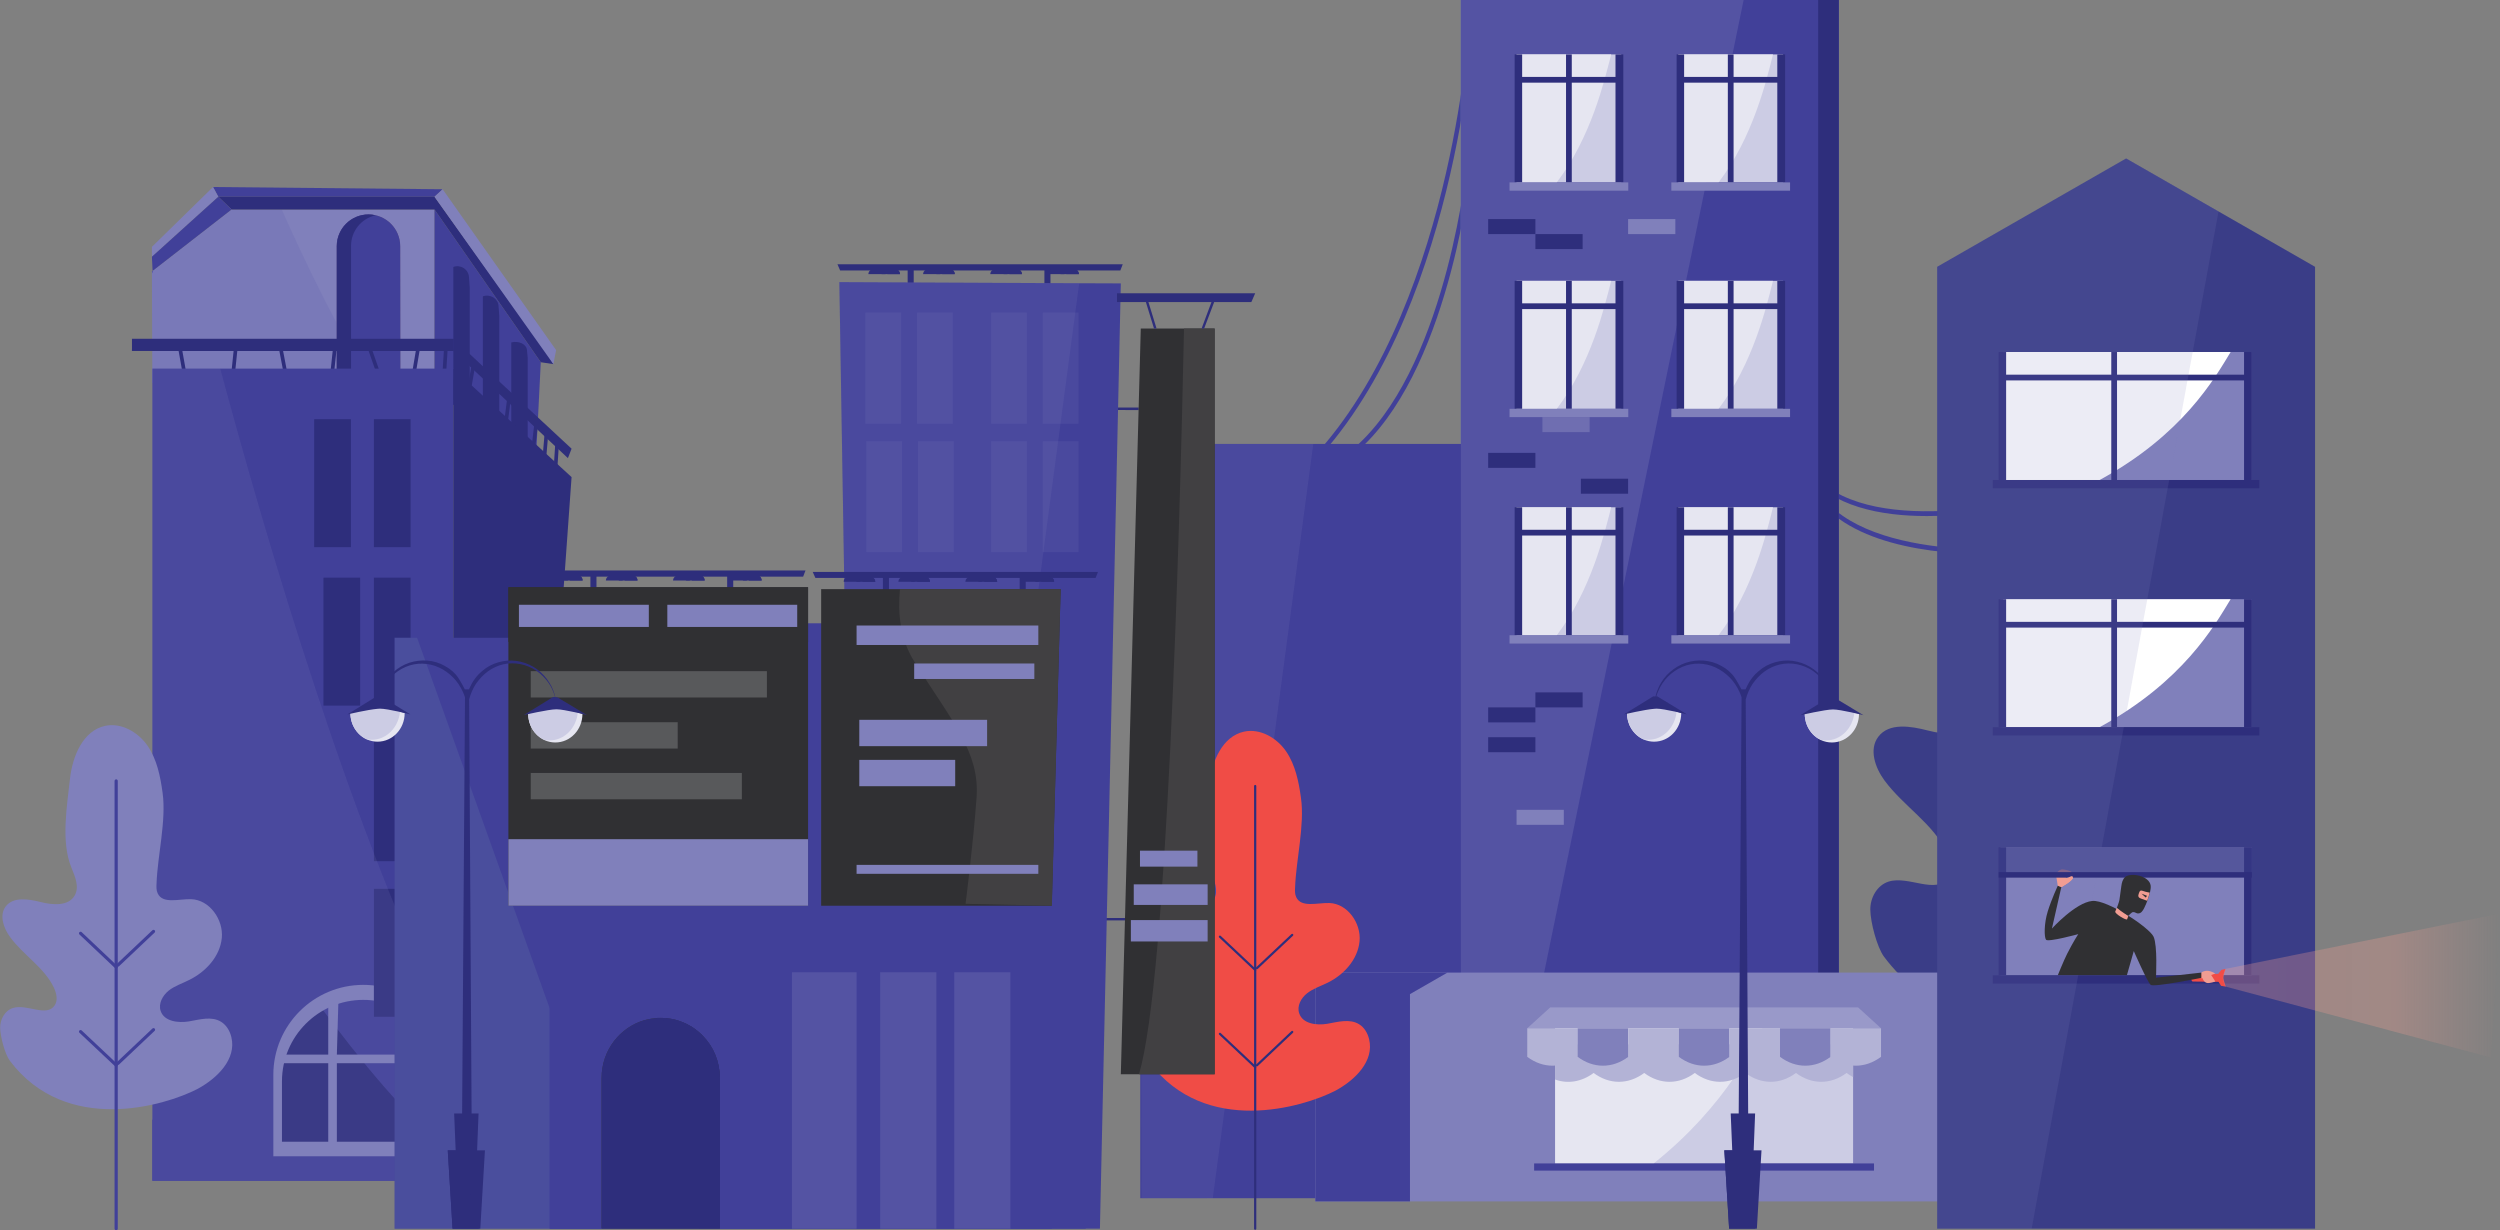 <?xml version="1.0" encoding="utf-8"?>
<!-- Generator: Adobe Illustrator 23.0.1, SVG Export Plug-In . SVG Version: 6.00 Build 0)  -->
<svg version="1.1" id="Layer_1" xmlns="http://www.w3.org/2000/svg" xmlns:xlink="http://www.w3.org/1999/xlink" x="0px" y="0px"
	 viewBox="0 0 1566.7 771" style="enable-background:new 0 0 1566.7 771;" xml:space="preserve">
<rect x="0" y="0" width="1566.7" height="771" fill="#808080" stroke="none"/>
<style type="text/css">
	.st0{fill:#414099;}
	.st1{fill:#3A3D87;}
	.st2{fill:#A6CACC;}
	.st3{fill:#2E2E7C;}
	.st4{opacity:0.3;fill:#8080BB;enable-background:new    ;}
	.st5{fill:#CCCCE4;}
	.st6{fill:#E6E6F1;}
	.st7{fill:#8080BB;}
	.st8{opacity:0.6;fill:#8080BB;enable-background:new    ;}
	.st9{fill:#B3B3D6;}
	.st10{fill:#9999C9;}
	.st11{opacity:0.15;fill:#8080BB;enable-background:new    ;}
	.st12{fill:#F04C46;}
	.st13{fill:none;stroke:#2E2E7C;stroke-width:1.399;stroke-linecap:round;stroke-linejoin:round;stroke-miterlimit:10;}
	.st14{fill:#FFFFFF;}
	.st15{fill:#F19D92;}
	.st16{opacity:0.3;fill:url(#SVGID_1_);enable-background:new    ;}
	.st17{opacity:0.6;fill:#3A3D87;enable-background:new    ;}
	.st18{fill:#303033;}
	.st19{opacity:0.1;fill:#414099;enable-background:new    ;}
	.st20{fill:#716184;}
	.st21{opacity:0.39;fill:#5764A3;enable-background:new    ;}
	.st22{fill:#363A47;}
	.st23{fill:#414042;}
	.st24{fill:#58595B;}
	.st25{fill:none;stroke:#414099;stroke-width:2.007;stroke-linecap:round;stroke-linejoin:round;stroke-miterlimit:10;}
</style>
<path class="st0" d="M810.8,302.3l-1.8-2.1C906.3,213.9,919.7,25,919.8,23.1l2.8,0.2C922.4,25.2,909,215.2,810.8,302.3z"/>
<path class="st0" d="M790.8,342.7l-2.2-1.7c0.3-0.4,8.2-10.5,63.8-63.7c55.2-52.8,67.2-176.5,67.4-177.7l2.7,0.3
	c-0.1,1.3-12.3,126-68.2,179.5C799.1,332.1,790.9,342.6,790.8,342.7z"/>
<g>
	<path class="st1" d="M1378.5,578.6c-1.3-5.5-4.4-10.8-9.2-13.7c-8.4-5.1-19-2-28.6-0.3c-9.7,1.6-22.1,0-25.3-9.3
		c-2.3-6.6,1.6-13.9,7.1-18.2c5.4-4.3,12.2-6.5,18.4-9.5c14.8-7.3,27.4-21.1,29-37.5c1.6-16.4-10.9-34.2-27.4-34.6
		c-10.8-0.3-25.3,4.5-29.8-5.3c-1.2-2.7-1.1-5.8-1-8.7c0.9-24.8,8.8-56.3,5.3-80.9c-2-14.7-5-29.8-13.5-42
		c-8.4-12.2-23.5-21-38-17.8c-19.5,4.3-29,26.8-31.2,46.6c-2.8,24.7-8.3,56.6,1.2,79.6c3.3,8.1,7.4,17.4,3.1,25
		c-5.5,9.7-19.6,8.6-30.4,5.8c-10.8-2.8-24.4-5-31.1,3.9c-6,7.9-2,19.4,3.8,27.3c11.9,16.2,30.7,27.2,39.2,45.3
		c2.3,4.9,3.7,11.1,0.7,15.7c-7.3,10.9-24.8-1.5-37.3,2.5c-7.2,2.3-11.6,10.2-11.4,17.8c0.1,7.6,4.1,23.2,8.6,29.3
		c50.2,66.6,138.4,40.1,167.4,25C1365.9,615.2,1383.1,598.2,1378.5,578.6z"/>
</g>
<polygon class="st2" points="949.2,0 921.2,750.6 915.5,750.9 915.5,0 "/>
<path class="st0" d="M1207.5,323.4c-28.9,0-59.6-5.9-75.7-27.3l2.2-1.7c34,45.2,139.8,17.8,140.9,17.5l0.7,2.7
	C1273.2,315.2,1241.6,323.4,1207.5,323.4z"/>
<path class="st0" d="M1247.7,347.4c-34.7,0-93.7-5.6-113-42.1l2.4-1.3c26.5,50,135.3,39.6,136.4,39.5l0.3,2.7
	C1272.4,346.4,1262.2,347.4,1247.7,347.4z"/>
<polygon class="st0" points="714.6,750.9 714.6,278.2 915.5,278.2 915.5,0 1152.3,0 1152.3,620.7 1152.3,750.9 "/>
<rect x="915.5" class="st0" width="236.8" height="750.9"/>
<rect x="1139.4" class="st3" width="12.9" height="750.9"/>
<polygon class="st4" points="1092.7,0 915.5,0 915.5,750.9 938.7,750.9 "/>
<rect x="950.4" y="34.1" class="st5" width="65.6" height="80.2"/>
<path class="st6" d="M1009.7,34.1h-59.3v80.2h25.2C997.2,85.9,1005.4,50.8,1009.7,34.1z"/>
<rect x="1012.4" y="34.1" class="st3" width="4.9" height="80.2"/>
<rect x="952.2" y="48.2" class="st3" width="62" height="3.6"/>
<rect x="981.4" y="34.1" class="st3" width="3.6" height="80.2"/>
<rect x="949.2" y="34.1" class="st3" width="4.7" height="80.2"/>
<rect x="946" y="114.3" class="st7" width="74.4" height="5.2"/>
<rect x="1051.8" y="34.1" class="st5" width="65.6" height="80.2"/>
<path class="st6" d="M1111.1,34.1h-59.3v80.2h25.2C1098.6,85.9,1106.9,50.8,1111.1,34.1z"/>
<rect x="1113.8" y="34.1" class="st3" width="4.9" height="80.2"/>
<rect x="1053.6" y="48.2" class="st3" width="62" height="3.6"/>
<rect x="1082.8" y="34.1" class="st3" width="3.6" height="80.2"/>
<rect x="1050.7" y="34.1" class="st3" width="4.7" height="80.2"/>
<rect x="1047.4" y="114.3" class="st7" width="74.4" height="5.2"/>
<rect x="950.4" y="176" class="st5" width="65.6" height="80.2"/>
<path class="st6" d="M1009.7,176h-59.3v80.2h25.2C997.2,227.8,1005.4,192.7,1009.7,176z"/>
<rect x="1012.4" y="176" class="st3" width="4.9" height="80.2"/>
<rect x="952.2" y="190.1" class="st3" width="62" height="3.6"/>
<rect x="981.4" y="176" class="st3" width="3.6" height="80.2"/>
<rect x="949.2" y="176" class="st3" width="4.7" height="80.2"/>
<rect x="946" y="256.2" class="st7" width="74.4" height="5.2"/>
<rect x="1051.8" y="176" class="st5" width="65.6" height="80.2"/>
<path class="st6" d="M1111.1,176h-59.3v80.2h25.2C1098.6,227.8,1106.9,192.7,1111.1,176z"/>
<rect x="1113.8" y="176" class="st3" width="4.9" height="80.2"/>
<rect x="1053.6" y="190.1" class="st3" width="62" height="3.6"/>
<rect x="1082.8" y="176" class="st3" width="3.6" height="80.2"/>
<rect x="1050.7" y="176" class="st3" width="4.7" height="80.2"/>
<rect x="1047.4" y="256.2" class="st7" width="74.4" height="5.2"/>
<rect x="950.4" y="317.9" class="st5" width="65.6" height="80.2"/>
<path class="st6" d="M1009.7,317.9h-59.3v80.2h25.2C997.2,369.7,1005.4,334.6,1009.7,317.9z"/>
<rect x="1012.4" y="317.9" class="st3" width="4.9" height="80.2"/>
<rect x="952.2" y="332" class="st3" width="62" height="3.6"/>
<rect x="981.4" y="317.9" class="st3" width="3.6" height="80.2"/>
<rect x="949.2" y="317.9" class="st3" width="4.7" height="80.2"/>
<rect x="946" y="398.1" class="st7" width="74.4" height="5.2"/>
<rect x="1051.8" y="317.9" class="st5" width="65.6" height="80.2"/>
<path class="st6" d="M1111.1,317.9h-59.3v80.2h25.2C1098.6,369.7,1106.9,334.6,1111.1,317.9z"/>
<rect x="1113.8" y="317.9" class="st3" width="4.9" height="80.2"/>
<rect x="1053.6" y="332" class="st3" width="62" height="3.6"/>
<rect x="1082.8" y="317.9" class="st3" width="3.6" height="80.2"/>
<rect x="1050.7" y="317.9" class="st3" width="4.7" height="80.2"/>
<rect x="1047.4" y="398.1" class="st7" width="74.4" height="5.2"/>
<rect x="932.6" y="137.3" class="st3" width="29.6" height="9.4"/>
<rect x="1020.3" y="137.3" class="st7" width="29.6" height="9.4"/>
<rect x="962.2" y="146.7" class="st3" width="29.6" height="9.4"/>
<rect x="962.2" y="433.9" class="st3" width="29.6" height="9.4"/>
<rect x="932.6" y="283.8" class="st3" width="29.6" height="9.4"/>
<rect x="966.6" y="261.4" class="st8" width="29.6" height="9.4"/>
<rect x="932.6" y="443.3" class="st3" width="29.6" height="9.4"/>
<rect x="990.7" y="300" class="st3" width="29.6" height="9.4"/>
<rect x="932.6" y="462" class="st3" width="29.6" height="9.4"/>
<rect x="950.4" y="507.5" class="st7" width="29.6" height="9.4"/>
<rect x="824.3" y="609.5" class="st7" width="478.1" height="143.4"/>
<rect x="974.6" y="637.5" class="st5" width="186.7" height="91.6"/>
<path class="st6" d="M974.6,637.5v91.6h61.7c45.4-36.1,65-76.5,71.2-91.6H974.6z"/>
<path class="st9" d="M1161.3,654.5h-4.1h-31.7h-31.7h-31.7h-31.7h-31.7h-24.2v22c8,2.9,16.7,1.5,24.2-4.1c9.9,7.4,21.8,7.4,31.7,0
	l0,0c9.9,7.4,21.8,7.4,31.7,0c9.9,7.4,21.8,7.4,31.7,0c9.9,7.4,21.8,7.4,31.7,0c9.9,7.4,21.8,7.4,31.7,0c1.3,1,2.7,1.8,4.1,2.6
	V654.5z"/>
<rect x="961.4" y="729.1" class="st0" width="213" height="4.5"/>
<polygon class="st10" points="1178.8,644.4 957.1,644.4 971.5,631.3 1164.4,631.3 "/>
<path class="st9" d="M988.8,662.3L988.8,662.3c-9.9,7.4-21.8,7.4-31.7,0l0,0v-17.9h31.7V662.3z"/>
<path class="st7" d="M1020.4,662.3L1020.4,662.3c-9.9,7.4-21.8,7.4-31.7,0l0,0v-17.9h31.7V662.3z"/>
<path class="st9" d="M1052.1,662.3L1052.1,662.3c-9.9,7.4-21.8,7.4-31.7,0l0,0v-17.9h31.7V662.3z"/>
<path class="st7" d="M1083.8,662.3L1083.8,662.3c-9.9,7.4-21.8,7.4-31.7,0l0,0v-17.9h31.7V662.3z"/>
<path class="st9" d="M1115.5,662.3L1115.5,662.3c-9.9,7.4-21.8,7.4-31.7,0l0,0v-17.9h31.7V662.3z"/>
<path class="st7" d="M1147.2,662.3L1147.2,662.3c-9.9,7.4-21.8,7.4-31.7,0l0,0v-17.9h31.7V662.3z"/>
<path class="st9" d="M1178.8,662.3L1178.8,662.3c-9.9,7.4-21.8,7.4-31.7,0l0,0v-17.9h31.7V662.3z"/>
<rect x="1219.8" y="646.2" class="st5" width="48.1" height="104.7"/>
<path class="st6" d="M1258.7,646.2h-38.8v98.7C1240.9,718.5,1254.1,666.5,1258.7,646.2z"/>
<rect x="1242.5" y="646.2" class="st3" width="2.8" height="104.7"/>
<rect x="1219.8" y="659.9" class="st3" width="48.1" height="2.8"/>
<rect x="1219.8" y="730" class="st3" width="48.1" height="20.9"/>
<polygon class="st7" points="1268,650.7 1224.6,650.7 1224.6,750.9 1219.8,750.9 1219.8,646.2 1268,646.2 "/>
<polygon class="st0" points="907.1,609.5 883.6,623 883.6,752.9 824.3,752.9 824.3,609.5 "/>
<polygon class="st11" points="823,278.2 760,751 715.4,750.9 714.6,278.2 "/>
<g>
	<path class="st12" d="M858,651.3c-0.9-3.8-3-7.5-6.4-9.5c-5.8-3.5-13.2-1.4-19.9-0.2c-6.7,1.1-15.3,0-17.5-6.5
		c-1.6-4.6,1.1-9.6,4.9-12.6s8.5-4.5,12.8-6.6c10.3-5,19-14.6,20.1-26c1.1-11.4-7.6-23.7-19-24c-7.5-0.2-17.6,3.1-20.7-3.7
		c-0.9-1.9-0.8-4-0.7-6c0.6-17.2,6.1-39.1,3.7-56.1c-1.4-10.2-3.5-20.7-9.3-29.2c-5.8-8.5-16.3-14.6-26.4-12.4
		c-13.6,3-20.1,18.6-21.7,32.4c-1.9,17.1-5.8,39.3,0.8,55.2c2.3,5.6,5.1,12.1,2.1,17.4c-3.8,6.7-13.6,6-21.1,4.1
		c-7.5-1.9-16.9-3.4-21.6,2.7c-4.1,5.5-1.4,13.4,2.6,19c8.2,11.2,21.3,18.9,27.2,31.5c1.6,3.4,2.6,7.7,0.5,10.9
		c-5.1,7.6-17.2-1-25.9,1.7c-5,1.6-8,7.1-7.9,12.4c0.1,5.2,2.8,16.1,6,20.3c34.9,46.2,96.1,27.8,116.3,17.4
		C849.3,676.8,861.3,664.9,858,651.3z"/>
</g>
<line class="st13" x1="786.6" y1="492.6" x2="786.6" y2="770"/>
<line class="st13" x1="764.5" y1="587" x2="786.6" y2="607.8"/>
<line class="st13" x1="809.8" y1="585.9" x2="787.7" y2="606.7"/>
<line class="st13" x1="764.5" y1="647.9" x2="786.6" y2="668.7"/>
<line class="st13" x1="809.8" y1="646.7" x2="787.7" y2="667.6"/>
<polygon class="st1" points="1450.8,770 1214,770 1214,167.2 1332.4,99.3 1450.8,167.2 "/>
<rect x="1253.6" y="531" class="st7" width="157.6" height="80.2"/>
<rect x="1406.3" y="531" class="st3" width="4.9" height="80.2"/>
<rect x="1252.5" y="531" class="st3" width="4.7" height="80.2"/>
<rect x="1248.8" y="611.2" class="st3" width="167.1" height="5.2"/>
<rect x="1253.6" y="375.5" class="st7" width="157.6" height="80.2"/>
<path class="st14" d="M1397.9,375.5h-142.6v80.2h60.5C1367.9,427.3,1387.7,392.3,1397.9,375.5z"/>
<rect x="1406.3" y="375.5" class="st3" width="4.9" height="80.2"/>
<rect x="1255.4" y="389.7" class="st3" width="153.4" height="3.6"/>
<rect x="1323.1" y="375.5" class="st3" width="3.6" height="80.2"/>
<rect x="1252.5" y="375.5" class="st3" width="4.7" height="80.2"/>
<rect x="1248.8" y="455.7" class="st3" width="167.1" height="5.2"/>
<rect x="1253.6" y="220.6" class="st7" width="157.6" height="80.2"/>
<path class="st14" d="M1397.9,220.6h-142.6v80.2h60.5C1367.9,272.4,1387.7,237.4,1397.9,220.6z"/>
<rect x="1406.3" y="220.6" class="st3" width="4.9" height="80.2"/>
<rect x="1255.4" y="234.8" class="st3" width="153.4" height="3.6"/>
<rect x="1323.1" y="220.6" class="st3" width="3.6" height="80.2"/>
<rect x="1252.5" y="220.6" class="st3" width="4.7" height="80.2"/>
<rect x="1248.8" y="300.8" class="st3" width="167.1" height="5.2"/>
<polygon class="st11" points="1273.2,770 1214,770 1214,167.2 1332.4,99.3 1390.3,132.5 "/>
<path class="st12" d="M1394.8,607.2c0,0-1.7,4.4-1.5,5.9c0.2,1.4,1.5,5.2,1.5,5.2l-2.9-0.5l-1.6-2.5l-16.3-0.2c0,0-1.1-0.8-0.8-2.3
	c0.3-1.6,1.6-2.1,1.6-2.1l15.3-0.4l2-2.5L1394.8,607.2z"/>
<path class="st15" d="M1379.5,609.5c0,0,1.7-1.4,4.4-1.1c2.2,0.3,4.4,1.7,4.4,1.7l-2.6,0.9l2.6,4.1c0,0-3.6,1.3-5.3,0.9
	c-2.1-0.6-2.7-3-2.7-3h-0.8L1379.5,609.5L1379.5,609.5z"/>
<linearGradient id="SVGID_1_" gradientUnits="userSpaceOnUse" x1="1392.956" y1="156.369" x2="1566.747" y2="156.369" gradientTransform="matrix(1 0 0 -1 0 774)">
	<stop  offset="0" style="stop-color:#F19D92"/>
	<stop  offset="0.624" style="stop-color:#F19D92;stop-opacity:0.965"/>
	<stop  offset="1" style="stop-color:#F19D92;stop-opacity:0"/>
</linearGradient>
<path class="st16" d="M1394.5,607.2l172.3-34.7l-5.9,90.2l-166.4-44.5c0,0-1.5-3.9-1.5-5.2C1393,611,1394.5,607.2,1394.5,607.2z"/>
<path class="st15" d="M1291.8,555.9c0,0,8.3-4.5,7.2-6.4c-0.6-1.2-2.2,0.5-3.4,0.6c-1.1,0.1-1.2-0.1-0.5-1.8c0.7-1.7,3.8-1,3.3-1.7
	c-0.6-0.9-4.5-1.7-5.9-1.8c-1.4-0.1-4.5,2-3.9,4.4c0.5,2.4,0.9,5.8,0.9,5.8L1291.8,555.9z"/>
<rect x="1252.5" y="546.5" class="st3" width="158.7" height="3.5"/>
<rect x="1252.5" y="531" class="st17" width="158.7" height="15.5"/>
<path class="st18" d="M1349.6,587c2.6,5.7,1.5,25.7,1.5,25.7l28.4-3.2v3.3c0,0-29.7,6-31.7,4.4c-2-1.6-10.6-21.2-10.6-21.2
	l-4.3,15.1h-43.3c0,0,3.7-9.1,5.8-13.3c3.9-7.7,7-12.4,7-12.4s-19,5.2-20.2,3.5c-1.2-1.6-1.3-10.1,1.1-17.8
	c2.4-7.7,6.3-16.1,6.3-16.1l2.2,0.9l-5.9,26c0,0,14.8-16.3,25.3-17.3C1320.5,563.7,1347,581.3,1349.6,587z"/>
<path class="st15" d="M1333.8,573.9c0,0-0.4,1.3-0.8,2.2c-0.4,0.9-8-3.6-7.4-4.9c0.6-1.3,1-2.3,1-2.3s2.2,1.3,3.8,2.5
	C1332,572.6,1333.8,573.9,1333.8,573.9z"/>
<g>
	<path class="st18" d="M1347.8,555.1c-0.7-6.3-12.4-8.5-16-5.5c-1.6,1.4-2.1,3.6-2.4,5.7c-0.4,2.9-0.8,5.8-1.2,8.7
		c-0.2,1.3-1.6,4.9-1.6,4.9c2.4,2.2,7,5,7.2,5c0.1,0,1.9-2.1,2.8-2.3c1-0.2,1.9,0.6,2.8,0.8c1,0.2,2-0.2,2.7-0.9
		c0.7-0.7,1.2-1.6,1.6-2.4c1.6-3.2,2.8-6.6,3.7-10.1C1347.7,557.7,1347.9,556.4,1347.8,555.1z"/>
</g>
<g>
	<path class="st15" d="M1345.6,564.5c0.6-1.7,1.2-3.4,1.6-5.1c-1.6-0.2-3.2-0.7-4.7-1.2c-0.4-0.1-0.8-0.2-1.2,0
		c-0.2,0.1-0.3,0.4-0.5,0.6c-0.3,0.6-0.5,1.3-0.7,2c-0.1,0.3-0.1,0.7,0,1c0.2,0.8,1.1,1.1,1.8,1.4
		C1343.2,563.7,1344.4,564.1,1345.6,564.5z"/>
</g>
<polygon class="st18" points="1342,560 1345.5,561.4 1344.7,562.5 "/>
<path class="st15" d="M1291.8,555.9c0,0,8.3-4.5,7.2-6.4c-0.6-1.2-2.2,0.5-3.4,0.6c-1.1,0.1-6,5-6,5L1291.8,555.9z"/>
<polygon class="st7" points="272.3,131.3 272.3,246.5 235.8,245.1 95.5,240 95.2,170.1 145.1,131.3 "/>
<path class="st19" d="M235.8,245.1L95.5,240l-0.3-69.8l49.9-38.8h31.5C192.7,167.5,214.1,211.6,235.8,245.1z"/>
<path class="st20" d="M250.9,245.7H211v-91.4c0-11,8.9-19.9,19.9-19.9l0,0c11,0,19.9,8.9,19.9,19.9L250.9,245.7L250.9,245.7z"/>
<path class="st0" d="M250.9,245.7H211v-91.4c0-11,8.9-19.9,19.9-19.9l0,0c11,0,19.9,8.9,19.9,19.9L250.9,245.7L250.9,245.7z"/>
<path class="st3" d="M235.4,134.9c-1.4-0.3-2.9-0.5-4.4-0.5h0c-11,0-19.9,8.9-19.9,19.9v91.4h8.9v-91.4
	C219.9,144.8,226.5,136.9,235.4,134.9z"/>
<polygon class="st0" points="272.3,131.3 338.9,227 336,284.9 272.3,246.5 "/>
<rect x="112.6" y="213.3" transform="matrix(0.984 -0.176 0.176 0.984 -37.529 23.576)" class="st3" width="2.3" height="18.8"/>
<rect x="139.2" y="222.8" transform="matrix(0.103 -0.995 0.995 0.103 -90.841 347.227)" class="st3" width="15.8" height="2.3"/>
<rect x="175.9" y="217.6" transform="matrix(0.982 -0.188 0.188 0.982 -38.99 37.173)" class="st3" width="2.3" height="14.2"/>
<rect x="202.2" y="224" transform="matrix(0.106 -0.994 0.994 0.106 -36.883 409.276)" class="st3" width="14" height="2.3"/>
<rect x="232.9" y="218.1" transform="matrix(0.944 -0.329 0.329 0.944 -61.024 89.448)" class="st3" width="2.3" height="14.3"/>
<rect x="253.5" y="224" transform="matrix(0.167 -0.986 0.986 0.167 -4.693 444.727)" class="st3" width="14.5" height="2.3"/>
<rect x="272.3" y="224.3" transform="matrix(6.329966e-02 -0.998 0.998 6.329966e-02 36.307 489.541)" class="st3" width="13.4" height="2.3"/>
<rect x="82.7" y="212.3" class="st3" width="201.4" height="7.6"/>
<rect x="82.7" y="218.7" class="st3" width="201.4" height="1.2"/>
<polygon class="st0" points="272.3,123.3 136.8,123.3 133.5,117.2 277.4,118.6 "/>
<polygon class="st3" points="145.1,131.3 136.8,123.3 272.3,123.3 343.7,222.8 346.8,228.2 338.9,227 272.3,131.3 "/>
<polygon class="st7" points="348.5,219.4 277.4,118.6 272.3,123.3 346.8,228.2 "/>
<path class="st3" d="M294.4,259.8l-10.3-6.2v-86.3l0,0c4.5-1.7,9.4,1.4,9.8,6.2l0.5,7.1V259.8z"/>
<path class="st3" d="M312.9,271.2l-10.3-5.8v-79.7l0,0c4.5-1.6,9.4,1.3,9.8,5.8l0.5,6.6V271.2z"/>
<path class="st3" d="M330.7,281.3l-10.3-4.5v-62.2l0,0c4.5-1.2,9.4,1,9.8,4.5l0.5,5.1V281.3z"/>
<polygon class="st7" points="95.2,154.7 133.5,117.2 136.8,123.3 95.2,160.9 "/>
<polygon class="st0" points="95.2,170.1 145.1,131.3 136.8,123.3 95.2,160.9 95.7,171.4 "/>
<rect x="270.3" y="233.8" transform="matrix(0.116 -0.993 0.993 0.116 19.262 491.591)" class="st3" width="31.1" height="2.3"/>
<rect x="289.6" y="248" transform="matrix(0.158 -0.988 0.988 0.158 9.608 509.526)" class="st3" width="27.7" height="2.3"/>
<rect x="280.5" y="241" transform="matrix(0.172 -0.985 0.985 0.172 5.207 490.515)" class="st3" width="27.9" height="2.3"/>
<rect x="305.3" y="261.3" transform="matrix(0.129 -0.992 0.992 0.129 16.076 543.307)" class="st3" width="23.9" height="2.3"/>
<rect x="313.8" y="266.3" transform="matrix(0.132 -0.991 0.991 0.132 17.564 555.043)" class="st3" width="23.5" height="2.3"/>
<rect x="325.8" y="273.4" transform="matrix(0.118 -0.993 0.993 0.118 22.801 574.776)" class="st3" width="18.3" height="2.3"/>
<rect x="331.8" y="280.1" transform="matrix(8.460127e-02 -0.996 0.996 8.460127e-02 32.584 597.911)" class="st3" width="19.8" height="2.3"/>
<rect x="339.5" y="285.9" transform="matrix(6.420238e-02 -0.998 0.998 6.420238e-02 39.696 616.373)" class="st3" width="17.9" height="2.3"/>
<rect x="298.5" y="254.7" transform="matrix(0.129 -0.992 0.992 0.129 16.646 530.616)" class="st3" width="23.9" height="2.3"/>
<polygon class="st3" points="284.1,212.3 358.2,281.2 355.9,287.1 284.1,219.9 "/>
<rect x="95.5" y="231" class="st0" width="188.6" height="509"/>
<rect x="95.5" y="701.7" class="st0" width="188.6" height="38.2"/>
<path class="st0" d="M281.4,677.5V722H174v-44.5c0-19.9,10.8-37.2,26.9-46.5c7.9-4.6,17-7.2,26.8-7.2
	C257.3,623.8,281.4,647.9,281.4,677.5z"/>
<path class="st3" d="M281.4,719.4v2.6H174v-44.5c0-19.9,10.8-37.2,26.9-46.5C223.4,661.3,258.3,705.3,281.4,719.4z"/>
<path class="st7" d="M284.1,677.5v-3.9c0-31.1-25.2-56.4-56.4-56.4l0,0c-31.1,0-56.4,25.2-56.4,56.4v3.9v43.2v3.9h112.8V677.5
	C284.1,677.5,284.1,677.5,284.1,677.5z M227.7,626.6c28.1,0,51,22.9,51,51v37.9h-102v-37.8C176.7,649.4,199.6,626.6,227.7,626.6z"/>
<polygon class="st7" points="279.5,660.9 261.7,660.9 261.9,630.4 256.5,630.3 256.3,660.9 211.1,660.9 212.1,626.2 205.7,630.1 
	205.7,660.9 175.9,660.9 175.9,666.3 205.7,666.3 205.7,722 211.1,722 211.1,666.3 256.2,666.3 255.8,720.8 261.2,720.8 
	261.6,666.3 279.5,666.3 "/>
<rect x="234.3" y="262.7" class="st3" width="23" height="80.2"/>
<rect x="234.3" y="362" class="st3" width="23" height="80.2"/>
<rect x="234.3" y="459.5" class="st3" width="23" height="80.2"/>
<rect x="234.3" y="557" class="st3" width="23" height="80.2"/>
<rect x="196.9" y="262.7" class="st3" width="23" height="80.2"/>
<rect x="202.7" y="362" class="st3" width="23" height="80.2"/>
<path class="st11" d="M284.1,648v92H95.5V231H138C165.3,332.6,222.4,529.2,284.1,648z"/>
<polygon class="st3" points="326.6,740 358.2,299 284.1,231 284.1,740 "/>
<polygon class="st3" points="703.6,165.6 524.8,165.6 526.5,169.5 568.8,169.5 568.8,177.5 572.6,177.5 572.6,169.5 654.5,169.5 
	654.5,181 658.3,181 658.3,169.5 702.1,169.5 "/>
<path class="st3" d="M564,171.8h-19.8c0-0.9,0.4-1.7,1-2.3c0.5-0.5,1.2-0.9,2-0.9c0.1,0,0.2,0,0.3,0h13.3
	C562.5,168.6,564,170,564,171.8z"/>
<path class="st3" d="M564,171.8h-7.8c-1.3-1-3-2.2-4.7-3.3h9.2C562.5,168.6,564,170,564,171.8z"/>
<path class="st3" d="M555,171.8h-2.4l-5.5-3.2c0.1,0,0.2,0,0.3,0h2.1L555,171.8z"/>
<path class="st3" d="M598.3,171.8h-19.8c0-0.9,0.4-1.7,1-2.3c0.5-0.5,1.2-0.9,2-0.9c0.1,0,0.2,0,0.3,0h13.3
	C596.9,168.6,598.3,170,598.3,171.8z"/>
<path class="st3" d="M598.3,171.8h-7.8c-1.3-1-3-2.2-4.7-3.3h9.2C596.9,168.6,598.3,170,598.3,171.8z"/>
<path class="st3" d="M589.3,171.8h-2.4l-5.5-3.2c0.1,0,0.2,0,0.3,0h2.1L589.3,171.8z"/>
<path class="st3" d="M640.4,171.8h-19.8c0-0.9,0.4-1.7,1-2.3c0.5-0.5,1.2-0.9,2-0.9c0.1,0,0.2,0,0.3,0h13.3
	C638.9,168.6,640.4,170,640.4,171.8z"/>
<path class="st3" d="M640.4,171.8h-7.8c-1.3-1-3-2.2-4.7-3.3h9.2C638.9,168.6,640.4,170,640.4,171.8z"/>
<path class="st3" d="M631.4,171.8H629l-5.5-3.2c0.1,0,0.2,0,0.3,0h2.1L631.4,171.8z"/>
<path class="st3" d="M676.1,171.8h-19.8c0-0.9,0.4-1.7,1-2.3c0.5-0.5,1.2-0.9,2-0.9c0.1,0,0.2,0,0.3,0h13.3
	C674.7,168.6,676.1,170,676.1,171.8z"/>
<path class="st3" d="M676.1,171.8h-7.8c-1.3-1-3-2.2-4.7-3.3h9.2C674.7,168.6,676.1,170,676.1,171.8z"/>
<path class="st3" d="M667.1,171.8h-2.4l-5.5-3.2c0.1,0,0.2,0,0.3,0h2.1L667.1,171.8z"/>
<polygon class="st3" points="713.6,257 692.5,256.9 692.5,255.4 713.6,255.4 "/>
<rect x="692.8" y="575.3" class="st3" width="15.6" height="1.5"/>
<rect x="247.3" y="399.7" class="st0" width="433.1" height="370.3"/>
<polygon class="st21" points="393.9,770 247.3,770 247.3,399.7 261.4,399.7 "/>
<polygon class="st0" points="702.4,177.6 689.3,770 535.7,770 526,176.8 676.3,177.5 "/>
<rect x="542.3" y="195.9" class="st11" width="22.4" height="69.6"/>
<rect x="574.7" y="195.9" class="st11" width="22.4" height="69.6"/>
<rect x="542.9" y="276.5" class="st11" width="22.4" height="69.5"/>
<rect x="575.3" y="276.5" class="st11" width="22.4" height="69.5"/>
<rect x="621.1" y="195.9" class="st11" width="22.4" height="69.6"/>
<rect x="653.5" y="195.9" class="st11" width="22.4" height="69.6"/>
<rect x="621.1" y="276.5" class="st11" width="22.4" height="69.5"/>
<rect x="653.5" y="276.5" class="st11" width="22.4" height="69.5"/>
<polygon class="st11" points="676.3,177.5 597.4,769.9 535.8,769.9 526,176.8 "/>
<rect x="344.5" y="390.6" class="st0" width="314.6" height="379.4"/>
<rect x="344.5" y="609.3" class="st0" width="314.6" height="160.7"/>
<rect x="551.6" y="609.3" class="st4" width="35.2" height="160.7"/>
<rect x="598" y="609.3" class="st4" width="35.2" height="160.7"/>
<rect x="496.3" y="609.3" class="st4" width="40.5" height="160.7"/>
<path class="st22" d="M451.1,675.5v94.3h-74.1v-94.3c0-17.2,11.4-31.7,26.9-36.2c0.6-0.2,1.1-0.3,1.7-0.4c0.8-0.2,1.7-0.4,2.5-0.5
	c0.3,0,0.5-0.1,0.8-0.1c0.5-0.1,0.9-0.1,1.4-0.2c0.1,0,0.2,0,0.2,0c0.2,0,0.5,0,0.7-0.1c0.3,0,0.6,0,0.9-0.1c0,0,0.1,0,0.1,0
	c0.6,0,1.2,0,1.8,0h0.1c1.3,0,2.5,0.1,3.8,0.2c3.7,0.4,7.3,1.3,10.6,2.8c0.5,0.2,1,0.4,1.4,0.6c0.8,0.4,1.6,0.8,2.4,1.3
	c0.5,0.3,0.9,0.5,1.4,0.8c0.3,0.2,0.6,0.4,0.9,0.6c0.5,0.3,0.9,0.6,1.4,1c1.1,0.8,2.2,1.7,3.2,2.7c0.4,0.4,0.9,0.8,1.3,1.3
	C447.1,655.9,451.1,665.3,451.1,675.5z"/>
<path class="st3" d="M451.1,675.5v94.3h-74.1v-94.3c0-17.2,11.4-31.7,26.9-36.2c0.6-0.2,1.1-0.3,1.7-0.4c0.8-0.2,1.7-0.4,2.5-0.5
	c0.3,0,0.5-0.1,0.8-0.1c0.5-0.1,0.9-0.1,1.4-0.2c0.1,0,0.2,0,0.2,0c0.2,0,0.4,0,0.6-0.1c0,0,0.1,0,0.1,0c0.3,0,0.6,0,0.9-0.1
	c0,0,0.1,0,0.1,0c0.1,0,0.3,0,0.4,0c0.5,0,0.9,0,1.4,0h0.1c1.3,0,2.5,0.1,3.8,0.2c3.7,0.4,7.3,1.3,10.6,2.8c0.5,0.2,1,0.4,1.4,0.6
	c0.8,0.4,1.6,0.8,2.4,1.3c0.5,0.3,0.9,0.5,1.4,0.8c0.3,0.2,0.6,0.4,0.9,0.6c0.5,0.3,0.9,0.6,1.4,1c1.1,0.8,2.2,1.7,3.2,2.7
	c0.4,0.4,0.9,0.8,1.3,1.3C447.1,655.9,451.1,665.3,451.1,675.5z"/>
<path class="st3" d="M440.5,649.2c-0.4-0.4-0.8-0.9-1.3-1.3c-1-0.9-2.1-1.8-3.2-2.7c-0.4-0.3-0.9-0.7-1.4-1
	c-0.3-0.2-0.6-0.4-0.9-0.6c-0.5-0.3-0.9-0.6-1.4-0.8c-0.8-0.5-1.6-0.9-2.4-1.3c-0.5-0.2-1-0.4-1.4-0.6c-3.3-1.4-6.9-2.4-10.6-2.8
	c-1.2-0.1-2.5-0.2-3.8-0.2H414c-0.6,0-1.2,0-1.8,0c0,0-0.1,0-0.1,0c-0.1,0-0.2,0-0.2,0c1.1,0.4,2.2,0.9,3.3,1.4
	c0.5,0.2,1,0.5,1.4,0.7c0.8,0.4,1.6,0.9,2.4,1.4c0.5,0.3,0.9,0.6,1.4,0.9c0.3,0.2,0.6,0.4,0.9,0.6c0.5,0.4,0.9,0.7,1.4,1.1
	c1.1,0.9,2.2,1.9,3.2,3c0.4,0.5,0.9,0.9,1.3,1.4c6.6,7.6,10.6,18,10.6,29.4v91.9h13.4v-94.3C451.1,665.3,447.1,655.9,440.5,649.2z"
	/>
<polygon class="st18" points="761.2,205.9 761.2,673.2 702.4,673.2 714.9,205.9 "/>
<path class="st23" d="M761.2,205.9v467.3h-47.4c17.6-59.8,25.4-332.8,28.2-467.3L761.2,205.9L761.2,205.9z"/>
<polygon class="st3" points="700,183.8 700,189.3 718.1,189.3 723.2,205.9 724.8,205.9 719.7,189.3 759.2,189.3 753,205.9 
	754.6,205.9 760.9,189.3 784.2,189.3 786.6,183.8 "/>
<rect x="714.4" y="533.1" class="st7" width="36" height="10"/>
<rect x="710.5" y="554.2" class="st7" width="46.3" height="12.9"/>
<rect x="708.7" y="576.6" class="st7" width="48.1" height="13.4"/>
<polygon class="st3" points="504.8,357.5 326,357.5 327.7,361.4 370,361.4 370,369.5 373.8,369.5 373.8,361.4 455.7,361.4 
	455.7,372.9 459.5,372.9 459.5,361.4 503.3,361.4 "/>
<path class="st3" d="M365.1,363.8h-19.8c0-0.9,0.4-1.7,1-2.3c0.5-0.5,1.2-0.9,2-0.9c0.1,0,0.2,0,0.3,0h13.3
	C363.7,360.5,365.1,362,365.1,363.8z"/>
<path class="st3" d="M365.1,363.8h-7.8c-1.3-1-3-2.2-4.7-3.3h9.2C363.7,360.5,365.1,362,365.1,363.8z"/>
<path class="st3" d="M356.2,363.8h-2.4l-5.5-3.2c0.1,0,0.2,0,0.3,0h2.1L356.2,363.8z"/>
<path class="st3" d="M399.5,363.8h-19.8c0-0.9,0.4-1.7,1-2.3c0.5-0.5,1.2-0.9,2-0.9c0.1,0,0.2,0,0.3,0h13.3
	C398,360.5,399.5,362,399.5,363.8z"/>
<path class="st3" d="M399.5,363.8h-7.8c-1.3-1-3-2.2-4.7-3.3h9.2C398,360.5,399.5,362,399.5,363.8z"/>
<path class="st3" d="M390.5,363.8h-2.4l-5.5-3.2c0.1,0,0.2,0,0.3,0h2.1L390.5,363.8z"/>
<path class="st3" d="M441.6,363.8h-19.8c0-0.9,0.4-1.7,1-2.3c0.5-0.5,1.2-0.9,2-0.9c0.1,0,0.2,0,0.3,0h13.3
	C440.1,360.5,441.6,362,441.6,363.8z"/>
<path class="st3" d="M441.6,363.8h-7.8c-1.3-1-3-2.2-4.7-3.3h9.2C440.1,360.5,441.6,362,441.6,363.8z"/>
<path class="st3" d="M432.6,363.8h-2.4l-5.5-3.2c0.1,0,0.2,0,0.3,0h2.1L432.6,363.8z"/>
<path class="st3" d="M477.3,363.8h-19.8c0-0.9,0.4-1.7,1-2.3c0.5-0.5,1.2-0.9,2-0.9c0.1,0,0.2,0,0.3,0h13.3
	C475.9,360.5,477.3,362,477.3,363.8z"/>
<path class="st3" d="M477.3,363.8h-7.8c-1.3-1-3-2.2-4.7-3.3h9.2C475.9,360.5,477.3,362,477.3,363.8z"/>
<path class="st3" d="M468.3,363.8h-2.4l-5.5-3.2c0.1,0,0.2,0,0.3,0h2.1L468.3,363.8z"/>
<polygon class="st3" points="688.1,358.4 509.3,358.4 511,362.2 553.3,362.2 553.3,370.3 557.1,370.3 557.1,362.2 639,362.2 
	639,373.8 642.8,373.8 642.8,362.2 686.6,362.2 "/>
<path class="st3" d="M548.5,364.6h-19.8c0-0.9,0.4-1.7,1-2.3c0.5-0.5,1.2-0.9,2-0.9c0.1,0,0.2,0,0.3,0h13.3
	C547,361.4,548.5,362.8,548.5,364.6z"/>
<path class="st3" d="M548.5,364.6h-7.8c-1.3-1-3-2.2-4.7-3.3h9.2C547,361.4,548.5,362.8,548.5,364.6z"/>
<path class="st3" d="M539.5,364.6H537l-5.5-3.2c0.1,0,0.2,0,0.3,0h2.1L539.5,364.6z"/>
<path class="st3" d="M582.8,364.6H563c0-0.9,0.4-1.7,1-2.3c0.5-0.5,1.2-0.9,2-0.9c0.1,0,0.2,0,0.3,0h13.3
	C581.3,361.4,582.8,362.8,582.8,364.6z"/>
<path class="st3" d="M582.8,364.6H575c-1.3-1-3-2.2-4.7-3.3h9.2C581.3,361.4,582.8,362.8,582.8,364.6z"/>
<path class="st3" d="M573.8,364.6h-2.4l-5.5-3.2c0.1,0,0.2,0,0.3,0h2.1L573.8,364.6z"/>
<path class="st3" d="M624.9,364.6H605c0-0.9,0.4-1.7,1-2.3c0.5-0.5,1.2-0.9,2-0.9c0.1,0,0.2,0,0.3,0h13.3
	C623.4,361.4,624.9,362.8,624.9,364.6z"/>
<path class="st3" d="M624.9,364.6h-7.8c-1.3-1-3-2.2-4.7-3.3h9.2C623.4,361.4,624.9,362.8,624.9,364.6z"/>
<path class="st3" d="M615.9,364.6h-2.4l-5.5-3.2c0.1,0,0.2,0,0.3,0h2.1L615.9,364.6z"/>
<path class="st3" d="M660.6,364.6h-19.8c0-0.9,0.4-1.7,1-2.3c0.5-0.5,1.2-0.9,2-0.9c0.1,0,0.2,0,0.3,0h13.3
	C659.2,361.4,660.6,362.8,660.6,364.6z"/>
<path class="st3" d="M660.6,364.6h-7.8c-1.3-1-3-2.2-4.7-3.3h9.2C659.2,361.4,660.6,362.8,660.6,364.6z"/>
<path class="st3" d="M651.6,364.6h-2.4l-5.5-3.2c0.1,0,0.2,0,0.3,0h2.1L651.6,364.6z"/>
<polygon class="st18" points="664.7,369.2 659.6,549.7 659.1,567.6 514.6,567.6 514.6,369.2 "/>
<path class="st23" d="M664.7,369.2l-5.5,198.4l-54.1-1.2c0,0,4.9-38.3,6.9-66.6c2-28.3-14.8-46.9-39-85.2
	c-8.9-14.1-10.5-30.4-9-45.4H664.7z"/>
<rect x="536.8" y="392" class="st7" width="113.9" height="12.2"/>
<rect x="572.9" y="415.8" class="st7" width="75.3" height="9.7"/>
<rect x="536.8" y="542" class="st7" width="113.9" height="5.6"/>
<rect x="318.6" y="368" class="st18" width="187.8" height="199.5"/>
<rect x="318.6" y="525.9" class="st7" width="187.8" height="41.7"/>
<rect x="318.6" y="368" class="st18" width="187.8" height="34.3"/>
<rect x="332.6" y="420.6" class="st24" width="148" height="16.5"/>
<rect x="332.6" y="452.6" class="st24" width="92.1" height="16.5"/>
<rect x="332.6" y="484.4" class="st24" width="132.3" height="16.5"/>
<rect x="325.2" y="379" class="st7" width="81.4" height="13.9"/>
<rect x="418.2" y="379" class="st7" width="81.4" height="13.9"/>
<rect x="538.5" y="451.1" class="st7" width="80.1" height="16.5"/>
<rect x="538.5" y="476.2" class="st7" width="60.1" height="16.5"/>
<path class="st6" d="M253.6,446.9c0,9.9-7.6,17.9-17,17.9c-9.4,0-17-8-17-17.9l17.3-5.5L253.6,446.9z"/>
<path class="st5" d="M250.7,446l-13.8-4.5l-17.3,5.5c0,7.2,4.1,13.4,9.9,16.2c1.1,0.3,2.3,0.4,3.5,0.4
	C242.2,463.6,249.7,455.9,250.7,446z"/>
<path class="st6" d="M365,447.4c0,9.9-7.6,17.9-17,17.9c-9.4,0-17-8-17-17.9l17.3-5.5L365,447.4z"/>
<path class="st5" d="M362.1,446.4l-13.8-4.5l-17.3,5.5c0,7.2,4.1,13.4,9.9,16.2c1.1,0.3,2.3,0.4,3.5,0.4
	C353.7,464,361.2,456.3,362.1,446.4z"/>
<path class="st3" d="M349.1,436.9h-1.1c-0.7-3.1-1.9-6.2-3.6-8.9c-2-3.3-4.6-6.2-7.7-8.5c-3.1-2.3-6.6-3.9-10.3-4.8
	c-3.7-0.9-7.6-1-11.3-0.3c-3.8,0.7-7.4,2.1-10.6,4.3c-0.8,0.6-1.6,1.2-2.3,1.8c-0.7,0.6-1.5,1.3-2.2,2c-0.7,0.7-1.3,1.5-1.9,2.2
	l-1.7,2.4c-1,1.6-2.5,4.9-2.5,4.9h-2.6c0,0-3.2-6.5-5.7-9.3l-2.1-2.1c-0.8-0.6-1.5-1.2-2.3-1.8c-0.8-0.5-1.6-1-2.5-1.5
	c-0.9-0.4-1.7-0.9-2.6-1.3c-3.6-1.5-7.4-2.2-11.2-2.1c-3.8,0.1-7.6,0.9-11.1,2.5c-3.5,1.6-6.6,3.9-9.3,6.7c-2.6,2.9-4.7,6.2-6,9.9
	c-0.4,1.1-0.8,2.3-1,3.4h-1.5l-18.3,11.3c0,0,12.9-3,18.9-3.5c0.1,0,1.2-0.1,1.5-0.1c4.9,0,19.1,3.6,19.1,3.6l-18.6-11.3H238
	c0.3-1.1,0.7-2.1,1.1-3.1c1.5-3.5,3.6-6.7,6.2-9.3c2.6-2.6,5.7-4.7,9-6.1c3.3-1.4,6.9-2.1,10.5-2c3.6,0.1,7.1,0.9,10.3,2.4
	c3.3,1.5,6.2,3.6,8.8,6.2c2.6,2.6,4.6,5.7,6.2,9.1c0.5,1.1,0.9,2.2,1.3,3.4l-2.1,304.5h6.5L294,438.3c0.9-3.5,2.4-6.9,4.3-9.8
	c2.1-3,4.6-5.7,7.5-7.8c2.9-2.1,6.2-3.6,9.7-4.4c3.5-0.8,7.1-0.8,10.7-0.1c3.5,0.7,6.9,2.1,10,4.2c3,2.1,5.7,4.8,7.8,7.9
	c1.7,2.6,3,5.5,3.8,8.5h-1.2l-18.3,11.3c0,0,15.5-3.6,20.4-3.6c4.9,0,19.1,3.6,19.1,3.6L349.1,436.9z"/>
<polygon class="st3" points="298,746.1 286.6,746.1 284.6,697.8 299.9,697.8 "/>
<polygon class="st3" points="303.9,720.9 301,770 283.6,770 280.6,720.9 "/>
<path class="st3" d="M300.4,770h-16.8l-3-49.1h17.8c-2.4,16.1-5.2,38.4-3.6,42.5C296.2,767.2,298.6,769.1,300.4,770z"/>
<path class="st6" d="M1053.6,446.9c0,9.9-7.6,17.9-17,17.9c-9.4,0-17-8-17-17.9l17.3-5.5L1053.6,446.9z"/>
<path class="st5" d="M1050.7,446l-13.8-4.5l-17.3,5.5c0,7.2,4.1,13.4,9.9,16.2c1.1,0.3,2.3,0.4,3.5,0.4
	C1042.2,463.6,1049.7,455.9,1050.7,446z"/>
<path class="st6" d="M1165,447.4c0,9.9-7.6,17.9-17,17.9c-9.4,0-17-8-17-17.9l17.3-5.5L1165,447.4z"/>
<path class="st5" d="M1162.1,446.4l-13.8-4.5l-17.3,5.5c0,7.2,4.1,13.4,9.9,16.2c1.1,0.3,2.3,0.4,3.5,0.4
	C1153.7,464,1161.2,456.3,1162.1,446.4z"/>
<path class="st3" d="M1149.1,436.9h-1.1c-0.7-3.1-1.9-6.2-3.6-8.9c-2-3.3-4.6-6.2-7.7-8.5c-3.1-2.3-6.6-3.9-10.3-4.8
	c-3.7-0.9-7.6-1-11.3-0.3c-3.8,0.7-7.4,2.1-10.6,4.3c-0.8,0.6-1.6,1.2-2.3,1.8c-0.7,0.6-1.5,1.3-2.2,2c-0.7,0.7-1.3,1.5-1.9,2.2
	l-1.7,2.4c-1,1.6-2.5,4.9-2.5,4.9h-2.6c0,0-3.2-6.5-5.7-9.3l-2.1-2.1c-0.8-0.6-1.5-1.2-2.3-1.8c-0.8-0.5-1.6-1-2.5-1.5
	c-0.9-0.4-1.7-0.9-2.6-1.3c-3.6-1.5-7.4-2.2-11.2-2.1c-3.8,0.1-7.6,0.9-11.1,2.5c-3.5,1.6-6.6,3.9-9.3,6.7c-2.6,2.9-4.7,6.2-6,9.9
	c-0.4,1.1-0.8,2.3-1,3.4h-1.5l-18.3,11.3c0,0,12.9-3,18.9-3.5c0.1,0,1.2-0.1,1.5-0.1c4.9,0,19.1,3.6,19.1,3.6l-18.6-11.3h-0.6
	c0.3-1.1,0.7-2.1,1.1-3.1c1.5-3.5,3.6-6.7,6.2-9.3c2.6-2.6,5.7-4.7,9-6.1c3.3-1.4,6.9-2.1,10.5-2c3.6,0.1,7.1,0.9,10.3,2.4
	c3.2,1.5,6.2,3.6,8.8,6.2c2.6,2.6,4.6,5.7,6.2,9.1c0.5,1.1,0.9,2.2,1.3,3.4l-2.1,304.5h6.5l-1.8-303.1c0.9-3.5,2.4-6.9,4.3-9.8
	c2.1-3,4.6-5.7,7.5-7.8c2.9-2.1,6.2-3.6,9.7-4.4c3.5-0.8,7.1-0.8,10.7-0.1c3.5,0.7,6.9,2.1,10,4.2c3,2.1,5.7,4.8,7.8,7.9
	c1.7,2.6,3,5.5,3.8,8.5h-1.2l-18.3,11.3c0,0,15.5-3.6,20.4-3.6c4.9,0,19.1,3.6,19.1,3.6L1149.1,436.9z"/>
<polygon class="st3" points="1098,746.1 1086.6,746.1 1084.6,697.8 1099.9,697.8 "/>
<polygon class="st3" points="1103.9,720.9 1101,770 1083.6,770 1080.6,720.9 "/>
<path class="st3" d="M1100.4,770h-16.8l-3-49.1h17.8c-2.4,16.1-5.2,38.4-3.6,42.5C1096.2,767.2,1098.6,769.1,1100.4,770z"/>
<g>
	<path class="st7" d="M145,650c-0.9-3.9-3.1-7.6-6.5-9.7c-5.9-3.6-13.3-1.4-20.1-0.2c-6.8,1.1-15.5,0-17.7-6.5
		c-1.6-4.6,1.2-9.7,5-12.8c3.8-3,8.6-4.5,12.9-6.7c10.4-5.1,19.3-14.8,20.4-26.3c1.1-11.5-7.7-24-19.3-24.3
		c-7.6-0.2-17.8,3.2-20.9-3.7c-0.9-1.9-0.8-4-0.7-6.1c0.6-17.4,6.2-39.5,3.8-56.8c-1.4-10.3-3.5-20.9-9.4-29.5s-16.5-14.7-26.7-12.5
		c-13.7,3-20.3,18.8-21.9,32.8c-1.9,17.3-5.8,39.8,0.8,55.9c2.3,5.7,5.2,12.2,2.1,17.6c-3.9,6.8-13.8,6-21.3,4.1
		c-7.6-1.9-17.1-3.5-21.9,2.7c-4.2,5.5-1.4,13.6,2.7,19.2c8.3,11.4,21.5,19.1,27.5,31.8c1.6,3.5,2.6,7.8,0.5,11
		c-5.1,7.7-17.4-1.1-26.2,1.7c-5.1,1.6-8.1,7.2-8,12.5c0.1,5.3,2.9,16.3,6.1,20.6c35.3,46.8,97.2,28.2,117.6,17.6
		C136.2,675.7,148.3,663.7,145,650z"/>
</g>
<line class="st25" x1="72.8" y1="489.4" x2="72.8" y2="770"/>
<line class="st25" x1="50.5" y1="584.9" x2="72.8" y2="606"/>
<line class="st25" x1="96.2" y1="583.7" x2="73.9" y2="604.8"/>
<line class="st25" x1="50.5" y1="646.5" x2="72.8" y2="667.5"/>
<line class="st25" x1="96.2" y1="645.3" x2="73.9" y2="666.4"/>
</svg>
